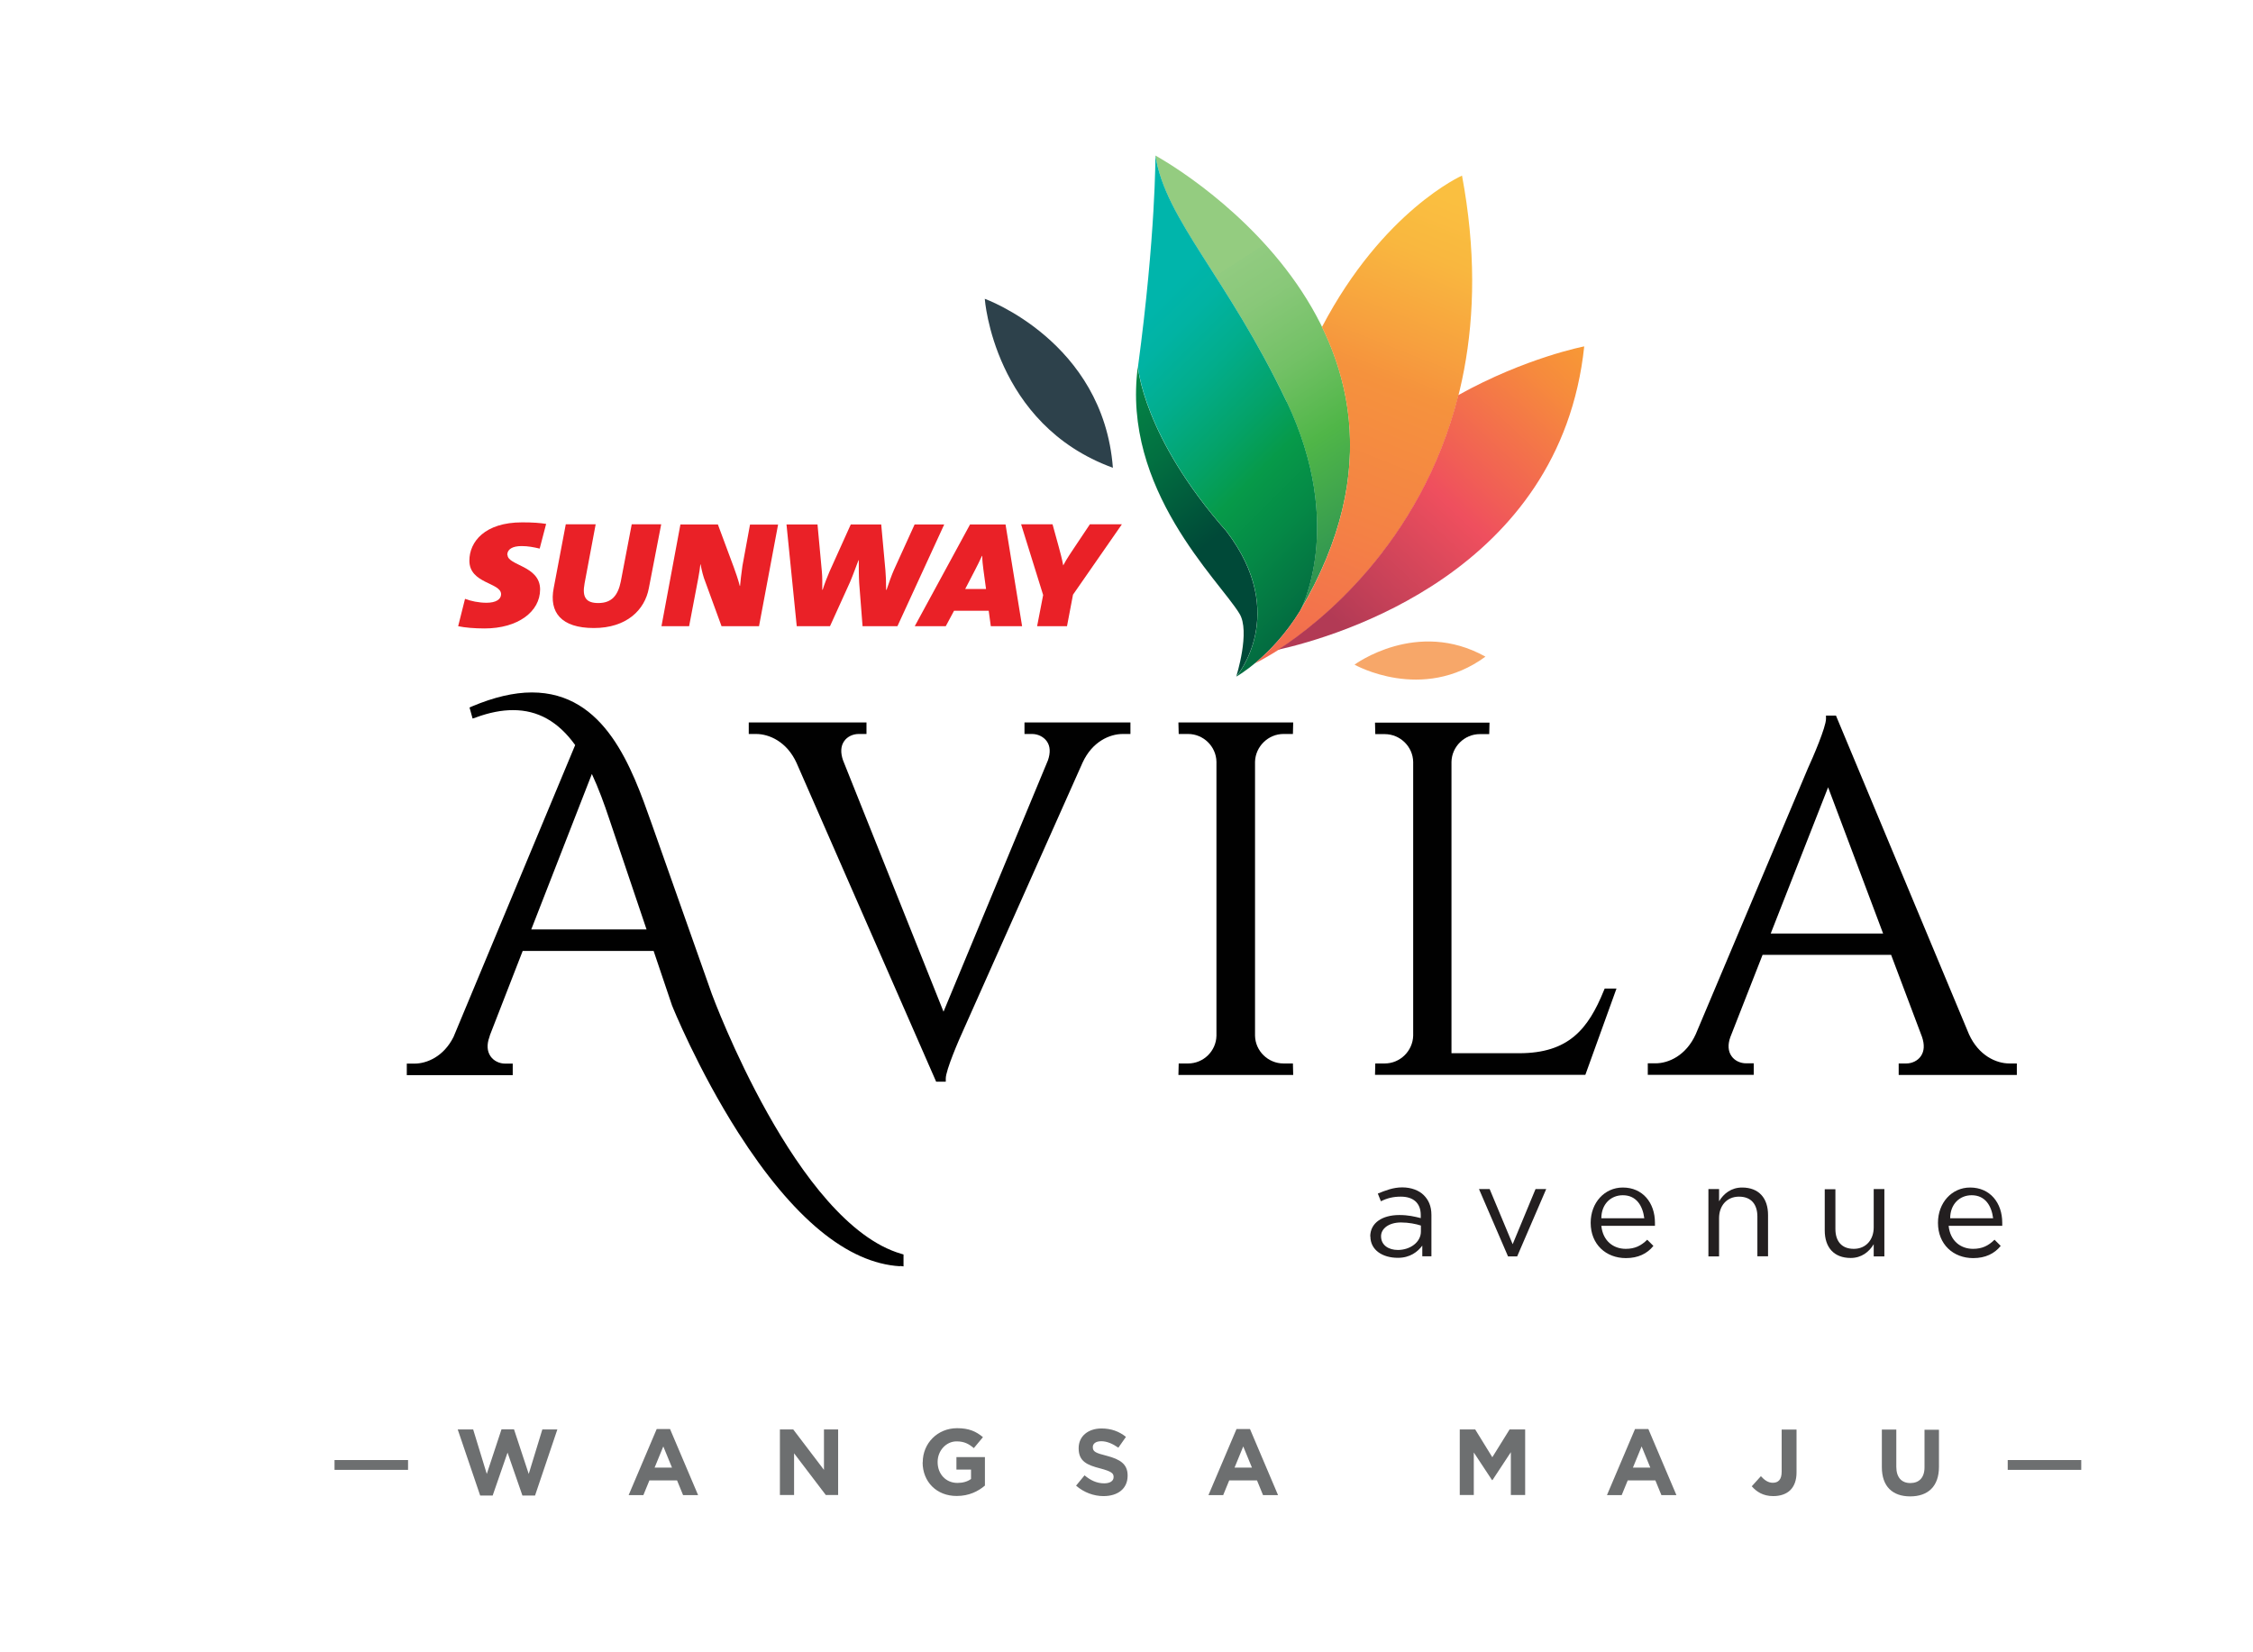 <?xml version="1.0" encoding="UTF-8"?><svg id="a" xmlns="http://www.w3.org/2000/svg" width="56.64mm" height="41.53mm" xmlns:xlink="http://www.w3.org/1999/xlink" viewBox="0 0 160.56 117.72"><defs><linearGradient id="b" x1="60.27" y1="-424.49" x2="79.29" y2="-395.19" gradientTransform="translate(24.94 445.08)" gradientUnits="userSpaceOnUse"><stop offset="0" stop-color="#94cc80"/><stop offset="0" stop-color="#91cb80"/><stop offset=".09" stop-color="#89c879"/><stop offset=".23" stop-color="#73c166"/><stop offset=".39" stop-color="#50b648"/><stop offset=".6" stop-color="#349950"/><stop offset=".86" stop-color="#157b58"/><stop offset="1" stop-color="#0a6f5b"/></linearGradient><linearGradient id="c" x1="34.78" y1="-439.04" x2="61" y2="-406.24" gradientTransform="translate(24.94 445.08)" gradientUnits="userSpaceOnUse"><stop offset="0" stop-color="#1eb8a8"/><stop offset="0" stop-color="#1eb8a8"/><stop offset=".09" stop-color="#1bb49c"/><stop offset=".25" stop-color="#13aa7d"/><stop offset=".45" stop-color="#059b4c"/><stop offset=".46" stop-color="#059a4a"/><stop offset=".57" stop-color="#059549"/><stop offset=".69" stop-color="#048746"/><stop offset=".83" stop-color="#027041"/><stop offset=".97" stop-color="#005039"/><stop offset="1" stop-color="#004938"/></linearGradient><linearGradient id="d" x1="54.83" y1="-420.9" x2="76.03" y2="-399.7" gradientTransform="translate(24.94 445.08)" gradientUnits="userSpaceOnUse"><stop offset="0" stop-color="#00b5ab"/><stop offset=".08" stop-color="#01b3a3"/><stop offset=".2" stop-color="#02ad8c"/><stop offset=".35" stop-color="#04a268"/><stop offset=".46" stop-color="#069a49"/><stop offset=".59" stop-color="#058946"/><stop offset=".86" stop-color="#025e3e"/><stop offset="1" stop-color="#004539"/></linearGradient><linearGradient id="e" x1="78.79" y1="-430.73" x2="61.22" y2="-386.44" gradientTransform="translate(24.94 445.08)" gradientUnits="userSpaceOnUse"><stop offset="0" stop-color="#fabf40"/><stop offset=".09" stop-color="#f9b73f"/><stop offset=".22" stop-color="#f7a03e"/><stop offset=".29" stop-color="#f5923d"/><stop offset=".51" stop-color="#f48145"/><stop offset=".94" stop-color="#f0565a"/><stop offset="1" stop-color="#ef4f5e"/></linearGradient><linearGradient id="f" x1="88.39" y1="-420.65" x2="66.87" y2="-397.44" gradientTransform="translate(24.94 445.08)" gradientUnits="userSpaceOnUse"><stop offset="0" stop-color="#f89b34"/><stop offset=".13" stop-color="#f68a3d"/><stop offset=".39" stop-color="#f15f55"/><stop offset=".48" stop-color="#ef4f5e"/><stop offset=".85" stop-color="#b23a55"/></linearGradient></defs><g><g><g isolation="isolate"><path d="M32.62,101.86h1.1l.97,3.17,1.05-3.18h.89l1.05,3.18,.97-3.17h1.07l-1.59,4.71h-.9l-1.06-3.06-1.06,3.06h-.89l-1.6-4.71Z" fill="#6d6f70"/></g><g isolation="isolate"><path d="M46.81,101.83h.94l2,4.71h-1.07l-.43-1.05h-1.97l-.43,1.05h-1.05l2-4.71Zm1.08,2.75l-.62-1.51-.62,1.51h1.24Z" fill="#6d6f70"/><path d="M55.59,101.86h.94l2.19,2.88v-2.88h1.01v4.67h-.88l-2.26-2.97v2.97h-1.01v-4.67h0Z" fill="#6d6f70"/><path d="M65.76,104.21v-.02c0-1.33,1.04-2.42,2.45-2.42,.84,0,1.35,.23,1.84,.64l-.65,.78c-.36-.3-.68-.48-1.23-.48-.75,0-1.35,.67-1.35,1.46v.02c0,.85,.59,1.48,1.41,1.48,.38,0,.71-.09,.97-.28v-.67h-1.04v-.89h2.03v2.03c-.48,.41-1.14,.74-2,.74-1.44,.01-2.44-1.01-2.44-2.4Z" fill="#6d6f70"/></g><g isolation="isolate"><path d="M76.69,105.86l.6-.73c.42,.35,.86,.57,1.4,.57,.42,0,.67-.17,.67-.44v-.02c0-.26-.16-.39-.94-.6-.94-.24-1.55-.5-1.55-1.43v-.02c0-.85,.68-1.4,1.63-1.4,.68,0,1.26,.21,1.74,.6l-.54,.77c-.42-.29-.82-.46-1.22-.46s-.6,.18-.6,.41v.02c0,.31,.2,.41,1,.61,.95,.25,1.48,.59,1.48,1.4v.02c0,.93-.71,1.45-1.72,1.45-.68,0-1.39-.25-1.96-.75Z" fill="#6d6f70"/></g><g isolation="isolate"><path d="M88.14,101.83h.94l2,4.71h-1.07l-.43-1.05h-1.98l-.43,1.05h-1.05l2-4.71Zm1.08,2.75l-.62-1.51-.62,1.51h1.24Z" fill="#6d6f70"/><path d="M104.02,101.86h1.11l1.22,1.98,1.23-1.98h1.11v4.67h-1.02v-3.05l-1.31,1.99h-.03l-1.3-1.97v3.03h-1v-4.67h0Z" fill="#6d6f70"/><path d="M116.53,101.83h.94l2,4.71h-1.07l-.43-1.05h-1.97l-.43,1.05h-1.05l2-4.71Zm1.08,2.75l-.62-1.51-.62,1.51h1.24Z" fill="#6d6f70"/><path d="M124.84,105.91l.65-.72c.26,.29,.53,.47,.85,.47,.39,0,.63-.23,.63-.78v-3.01h1.06v3.06c0,.55-.16,.97-.44,1.25s-.71,.43-1.22,.43c-.73,0-1.2-.32-1.53-.7Z" fill="#6d6f70"/><path d="M134.11,104.54v-2.67h1.03v2.65c0,.76,.38,1.16,1,1.16s1.01-.38,1.01-1.12v-2.68h1.03v2.64c0,1.41-.79,2.11-2.05,2.11-1.26,0-2.02-.71-2.02-2.08Z" fill="#6d6f70"/></g><rect x="23.84" y="104.04" width="5.24" height=".7" fill="#6d6f70"/><rect x="143.08" y="104.04" width="5.24" height=".7" fill="#6d6f70"/></g><g><path d="M64.14,90.23c-3.75-.22-7.63-3.42-11.53-9.52-2.88-4.51-4.7-9.01-4.72-9.07l-1.31-3.88h-9.33l-2.33,5.99-.04,.14c-.2,.54-.17,1.02,.08,1.38,.22,.32,.62,.52,1.04,.52h.54v.82h-7.55v-.82h.55c.88,0,2.08-.5,2.78-1.9l8.67-20.8c-1.21-1.68-2.66-2.49-4.43-2.49-.81,0-1.69,.17-2.64,.52l-.24,.08-.22-.79,.19-.08c1.54-.65,2.97-.99,4.25-.99,5.24,0,7.14,5.39,8.53,9.32l4.3,12.17c.06,.16,6.04,16.34,13.49,18.51l.17,.05v.85l-.25-.03Zm-18.06-23.99l-2.67-7.91c-.35-1.05-.75-2.15-1.23-3.18l-4.32,11.08h8.22Z" fill="#010101"/><path d="M64.15,90c-8.86-.52-16.04-18.44-16.04-18.44l-1.36-4.03h-9.65l-2.44,6.28h0c-.51,1.4,.43,2.21,1.34,2.21h.31v.35h-7.08v-.35h.31c1.03,0,2.26-.6,3-2.03l8.72-20.93c-1.52-2.19-3.77-3.49-7.42-2.17l-.1-.36c8.25-3.49,10.72,3.25,12.47,8.21l4.3,12.16s5.99,16.43,13.65,18.66v.42h0Zm-17.76-23.52l-2.78-8.21c-.42-1.23-.88-2.51-1.47-3.69l-4.63,11.9h8.89Z" fill="#010101"/><path d="M66.72,77.09l-9.95-22.72c-.69-1.52-1.95-2.07-2.89-2.07h-.52v-.82h8.39v.82h-.55c-.42,0-.82,.19-1.04,.51-.25,.35-.27,.83-.08,1.37l7.16,17.91,7.44-17.91c.19-.54,.17-1.01-.08-1.36-.22-.31-.62-.52-1.05-.52h-.54v-.82h7.55v.82h-.54c-.94,0-2.18,.54-2.87,2.04l-8.46,18.98c-.36,.78-1.29,2.94-1.29,3.53v.23h-.69Z" fill="#010101"/><path d="M80.35,51.71v.35h-.31c-1.07,0-2.37,.63-3.08,2.18l-8.47,18.98s-1.3,2.85-1.3,3.63h-.31l-9.89-22.58h0c-.72-1.57-2.02-2.21-3.11-2.21h-.28v-.35h7.92v.35h-.31c-.91,0-1.84,.79-1.33,2.2l7.38,18.45,7.66-18.44c.51-1.41-.43-2.2-1.34-2.2h-.31v-.35h7.07Z" fill="#010101"/><path d="M97.99,76.6l.02-.82h.67c1.1,0,2-.89,2.03-1.98v-19.51c-.02-1.09-.93-1.98-2.03-1.98h-.67l-.02-.82h8.16l-.02,.82h-.67c-1.09,0-2,.89-2.02,1.98v20.76h4.82c3.52,0,4.92-1.71,6.04-4.47l.06-.14h.84l-2.22,6.15h-14.99Z" fill="#010101"/><path d="M114.88,70.68l-2.05,5.69h-14.6v-.35h.45c1.24,0,2.23-.99,2.26-2.21v-19.52h0c-.03-1.23-1.02-2.21-2.26-2.21h-.44v-.35s2.7,0,2.7,0h5v.35h-.45c-1.23,0-2.23,.99-2.26,2.21v21h5.05c3.73,0,5.17-1.93,6.25-4.61h.36Z" fill="#010101"/><path d="M135.31,76.6v-.82h.54c.42,0,.82-.2,1.04-.52,.25-.36,.27-.83,.08-1.38l-2.2-5.84h-9.16l-2.3,5.87c-.19,.53-.16,1,.09,1.35,.22,.32,.62,.51,1.04,.51h.54v.82h-7.55v-.82h.55c.93,0,2.18-.55,2.87-2.08l7.99-18.94c.36-.78,1.29-2.94,1.29-3.53v-.23h.71l9.48,22.71c.69,1.52,1.94,2.08,2.88,2.08h.53v.82h-8.41s0,0,0,0Zm-1.11-10.08l-3.92-10.42-4.09,10.42h8Z" fill="#010101"/><path d="M143.47,76.01v.35h-7.93v-.35h.31c.91,0,1.85-.8,1.34-2.21l-2.26-5.99h-9.48l-2.36,6.02c-.49,1.39,.44,2.19,1.35,2.19h.31v.35h-7.09v-.35h.31c1.07,0,2.38-.65,3.08-2.21l7.99-18.95s1.3-2.85,1.3-3.63h.32l9.42,22.57c.72,1.57,2.02,2.21,3.09,2.21h.31Zm-8.93-9.25l-4.24-11.3-4.43,11.3h8.67Z" fill="#010101"/><path d="M83.98,76.6l.02-.82h.67c1.1,0,2-.89,2.02-1.98v-19.52c-.02-1.09-.93-1.98-2.02-1.98h-.67l-.02-.82h8.18l-.02,.82h-.67c-1.09,0-2,.89-2.03,1.98v19.52c.02,1.09,.93,1.98,2.03,1.98h.67l.02,.82h-8.18Z" fill="#010101"/><path d="M91.47,76.02c-1.23,0-2.23-.99-2.26-2.21v-19.52c.03-1.23,1.02-2.21,2.26-2.21h.44v-.35s-7.7,0-7.7,0v.35h.45c1.24,0,2.23,.99,2.26,2.21v19.52c-.03,1.22-1.02,2.21-2.26,2.21h-.44v.35s7.7,0,7.7,0v-.35h-.45Z" fill="#010101"/></g><g><g><path d="M46.24,41.91c-.29,1.56-1.59,2.84-3.92,2.84s-3.2-1.12-2.86-2.85l.86-4.54h2.13l-.79,4.21c-.19,1.01,.12,1.4,.98,1.4,.96,0,1.4-.55,1.6-1.53l.78-4.08h2.1l-.88,4.55Z" fill="#ea2127"/><path d="M36.15,39.54c0-.41,.38-.63,1.02-.63,.46,0,.87,.08,1.29,.18l.46-1.76c-.43-.07-.94-.11-1.71-.11-2.66,0-3.76,1.38-3.76,2.73,0,1.65,2.26,1.55,2.26,2.39,0,.36-.36,.61-1.04,.61-.54,0-1.12-.12-1.53-.28l-.49,1.95c.47,.1,1.16,.16,1.88,.16,2.37,0,3.96-1.19,3.96-2.78,0-1.7-2.32-1.7-2.32-2.46" fill="#ea2127"/><path d="M54.08,44.62h-2.66l-1.15-3.15c-.15-.36-.27-.85-.34-1.25h-.02c-.03,.29-.07,.56-.15,.99l-.65,3.41h-1.97l1.35-7.25h2.67l1.13,3.04c.15,.42,.31,.86,.43,1.34h.02c.04-.38,.08-.84,.17-1.43l.54-2.94h2l-1.36,7.25Z" fill="#ea2127"/><path d="M63.95,44.62h-2.48l-.24-3.08c-.03-.5-.03-1.12-.03-1.62h-.02c-.15,.38-.37,1.01-.6,1.55l-1.43,3.15h-2.37l-.73-7.25h2.21l.31,3.35c.04,.42,.03,.86,.03,1.3h.03c.12-.4,.33-.93,.48-1.28l1.52-3.37h2.17l.3,3.28c.03,.33,.05,.82,.05,1.38h.03c.15-.45,.36-1.05,.53-1.43l1.47-3.23h2.11l-3.33,7.24Z" fill="#ea2127"/><path d="M76.47,42.36l-.43,2.26h-2.13l.43-2.22-1.57-5.04h2.24l.44,1.6c.1,.38,.23,.83,.32,1.33h0c.26-.5,.6-.98,.87-1.39l1.03-1.54h2.28l-3.48,5.01Z" fill="#ea2127"/><path d="M68.78,41.98l.72-1.39c.15-.3,.31-.6,.48-.98h.02c0,.31,.04,.66,.08,.96l.19,1.4h-1.48Zm.35-4.61l-3.94,7.25h2.21l.59-1.1h2.47l.15,1.1h2.23l-1.18-7.25h-2.54Z" fill="#ea2127"/></g><g><path d="M91.69,28.62c4.25,8.9,.95,14.91,.95,14.91,12.07-20.35-10.3-32.45-10.3-32.45,.72,4.61,5.1,8.65,9.35,17.54" fill="url(#b)"/><path d="M70.18,21.29s.63,8.95,9.13,12.04c-.69-9.02-9.13-12.04-9.13-12.04" fill="#2d414b"/><path d="M96.53,47.36s4.82,2.74,9.33-.57c-4.88-2.73-9.33,.57-9.33,.57" fill="#f7a769"/><path d="M88.1,48.21s1.03-3.24,.22-4.5c-1.45-2.38-8.4-8.85-7.23-17.59,0,0,.35,4.98,6.32,11.75,4.51,5.92,.69,10.34,.69,10.34Z" fill="url(#c)"/><path d="M91.69,28.62c-4.25-8.9-8.62-12.94-9.35-17.54,0,0,.03,5.59-1.24,15.04,0,0,.35,4.98,6.32,11.75,4.5,5.91,.69,10.34,.69,10.34,0,0,2.52-1.4,4.54-4.68,0,0,3.29-6-.95-14.91Z" fill="url(#d)"/><path d="M104.19,12.51s-5.62,2.48-9.98,10.79c2.57,5.26,3.26,12.09-1.57,20.24h0c-1.08,1.76-2.31,2.97-3.21,3.73,.9-.45,1.85-1.07,1.85-1.07h0c3.54-2.33,16.86-12.59,12.91-33.69Z" fill="url(#e)"/><path d="M103.93,28.14c-2.68,10.72-10.15,16.39-12.67,18.04h0s-.07,.04-.19,.12c4.2-.94,20.13-5.54,21.83-21.62,.01,0-4.15,.79-8.97,3.47Z" fill="url(#f)"/></g></g></g><g><path d="M97.65,88.11h0c0-.98,.87-1.53,2.07-1.53,.65,0,1.09,.11,1.53,.22v-.22c0-.87-.55-1.31-1.42-1.31-.55,0-.98,.11-1.42,.33l-.22-.55c.55-.22,1.09-.44,1.74-.44s1.2,.22,1.53,.55c.33,.33,.55,.76,.55,1.42v2.94h-.65v-.76c-.33,.44-.87,.87-1.74,.87-1.09,0-1.96-.55-1.96-1.53m3.6-.33v-.44c-.33-.11-.87-.22-1.42-.22-.87,0-1.42,.44-1.42,.98h0c0,.65,.55,.98,1.2,.98,.87,0,1.64-.55,1.64-1.31" fill="#231f20"/><polygon points="105.4 84.73 106.16 84.73 107.8 88.66 109.43 84.73 110.19 84.73 108.12 89.53 107.47 89.53 105.4 84.73" fill="#231f20"/><path d="M113.36,87.13h0c0-1.42,.98-2.51,2.29-2.51,1.42,0,2.29,1.09,2.29,2.51v.22h-3.82c.11,1.09,.87,1.64,1.74,1.64,.65,0,1.09-.22,1.53-.65l.44,.44c-.44,.55-1.09,.87-1.96,.87-1.42,0-2.51-.98-2.51-2.51m3.82-.33c-.11-.87-.55-1.64-1.53-1.64-.87,0-1.53,.65-1.53,1.64h3.05Z" fill="#231f20"/><path d="M121.75,84.73h.76v.87c.33-.55,.87-.98,1.64-.98,1.2,0,1.85,.76,1.85,1.96v2.94h-.76v-2.83c0-.87-.44-1.42-1.31-1.42s-1.42,.65-1.42,1.53v2.73h-.76v-4.8Z" fill="#231f20"/><path d="M130.04,87.68v-2.94h.76v2.83c0,.87,.44,1.42,1.31,1.42s1.42-.65,1.42-1.53v-2.73h.76v4.8h-.76v-.87c-.33,.55-.87,.98-1.64,.98-1.2,0-1.85-.76-1.85-1.96" fill="#231f20"/><path d="M138.11,87.13h0c0-1.42,.98-2.51,2.29-2.51,1.42,0,2.29,1.09,2.29,2.51v.22h-3.82c.11,1.09,.87,1.64,1.74,1.64,.65,0,1.09-.22,1.53-.65l.44,.44c-.44,.55-1.09,.87-1.96,.87-1.42,0-2.51-.98-2.51-2.51m3.93-.33c-.11-.87-.55-1.64-1.53-1.64-.87,0-1.53,.65-1.53,1.64h3.05Z" fill="#231f20"/></g></svg>